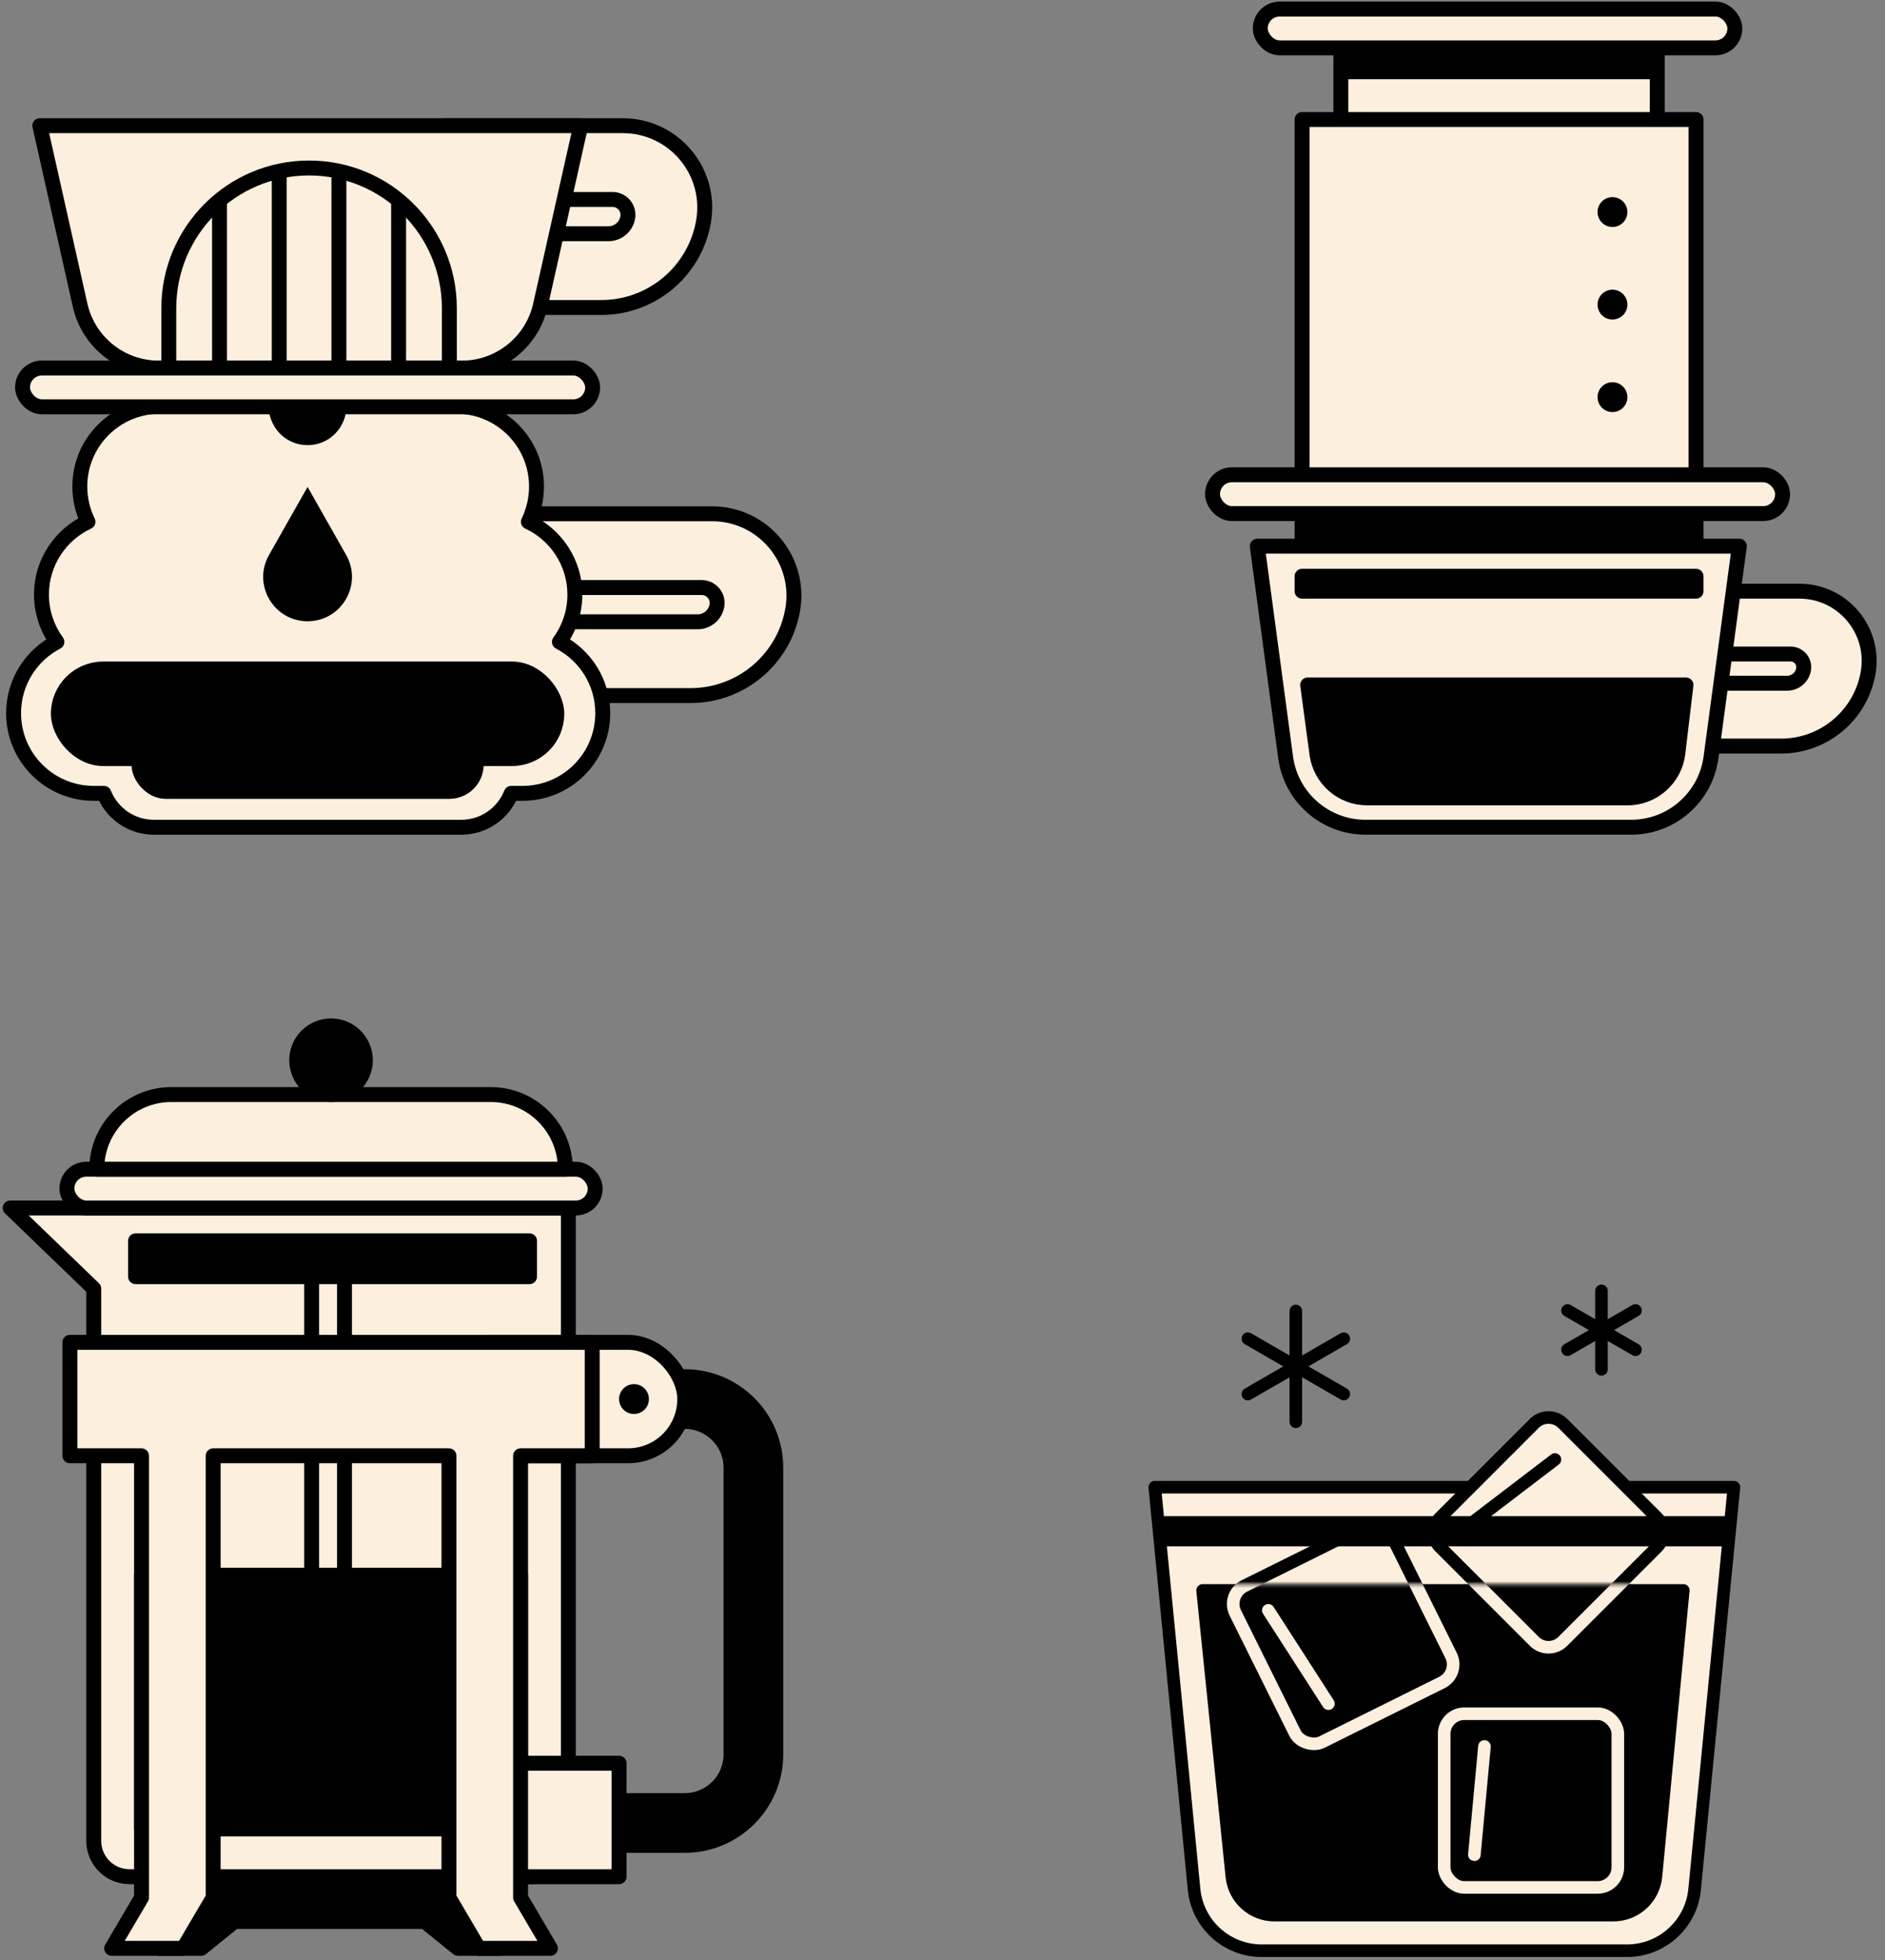 <svg width="555" height="577" viewBox="0 0 555 577" fill="none" xmlns="http://www.w3.org/2000/svg">
<rect x="0" y="0" width="555" height="577" fill="#808080" stroke="none"/>
<path d="M156.908 151.246H209.647C224.624 151.246 235.975 164.763 233.385 179.515V179.515C230.821 194.115 218.14 204.764 203.316 204.764H156.908V151.246Z" fill="#FCEFDE" stroke="black" stroke-width="4.394" stroke-linejoin="round"/>
<path d="M147.608 172.962H206.611C209.419 172.962 211.552 175.485 211.085 178.254V178.254C210.619 181.02 208.223 183.045 205.418 183.045H147.608V172.962Z" fill="#FCEFDE" stroke="black" stroke-width="4.394" stroke-linejoin="round"/>
<path fill-rule="evenodd" clip-rule="evenodd" d="M47.11 119.61C34.071 119.61 23.502 130.18 23.502 143.218C23.502 146.946 24.366 150.471 25.904 153.606C17.819 157.353 12.211 165.54 12.211 175.037C12.211 180.246 13.899 185.062 16.757 188.966C9.178 192.896 4 200.812 4 209.938C4 222.976 14.57 233.546 27.608 233.546H30.6C32.924 239.39 38.632 243.521 45.303 243.521H135.82C142.492 243.521 148.199 239.39 150.523 233.546H153.86C166.898 233.546 177.468 222.976 177.468 209.938C177.468 200.812 172.289 192.895 164.711 188.966C167.569 185.062 169.256 180.246 169.256 175.037C169.256 165.54 163.648 157.352 155.563 153.605C157.101 150.471 157.965 146.946 157.965 143.218C157.965 130.18 147.395 119.61 134.357 119.61H47.11Z" fill="#FCEFDE"/>
<path d="M25.904 153.606L26.828 155.599C27.364 155.35 27.777 154.896 27.975 154.339C28.172 153.782 28.137 153.168 27.876 152.638L25.904 153.606ZM16.757 188.966L17.768 190.917C18.337 190.622 18.749 190.092 18.896 189.468C19.042 188.843 18.908 188.186 18.529 187.669L16.757 188.966ZM30.6 233.546L32.641 232.734C32.309 231.898 31.5 231.349 30.6 231.349V233.546ZM150.523 233.546V231.349C149.624 231.349 148.815 231.898 148.482 232.734L150.523 233.546ZM164.711 188.966L162.938 187.668C162.559 188.186 162.425 188.843 162.572 189.468C162.718 190.092 163.13 190.621 163.699 190.917L164.711 188.966ZM155.563 153.605L153.591 152.638C153.33 153.168 153.295 153.782 153.492 154.339C153.689 154.896 154.103 155.35 154.639 155.599L155.563 153.605ZM25.699 143.218C25.699 131.393 35.285 121.807 47.11 121.807V117.413C32.858 117.413 21.305 128.967 21.305 143.218H25.699ZM27.876 152.638C26.482 149.798 25.699 146.603 25.699 143.218H21.305C21.305 147.289 22.249 151.144 23.931 154.574L27.876 152.638ZM14.408 175.037C14.408 166.427 19.49 158.999 26.828 155.599L24.98 151.612C16.148 155.706 10.014 164.653 10.014 175.037H14.408ZM18.529 187.669C15.938 184.128 14.408 179.764 14.408 175.037H10.014C10.014 180.728 11.859 185.996 14.984 190.264L18.529 187.669ZM6.197 209.938C6.197 201.665 10.889 194.483 17.768 190.917L15.745 187.016C7.467 191.308 1.803 199.96 1.803 209.938H6.197ZM27.608 231.349C15.783 231.349 6.197 221.763 6.197 209.938H1.803C1.803 224.19 13.356 235.743 27.608 235.743V231.349ZM30.6 231.349H27.608V235.743H30.6V231.349ZM45.303 241.324C39.562 241.324 34.644 237.77 32.641 232.734L28.558 234.358C31.204 241.01 37.701 245.718 45.303 245.718V241.324ZM135.82 241.324H45.303V245.718H135.82V241.324ZM148.482 232.734C146.479 237.77 141.562 241.324 135.82 241.324V245.718C143.422 245.718 149.919 241.01 152.565 234.358L148.482 232.734ZM153.86 231.349H150.523V235.743H153.86V231.349ZM175.271 209.938C175.271 221.763 165.685 231.349 153.86 231.349V235.743C168.111 235.743 179.665 224.19 179.665 209.938H175.271ZM163.699 190.917C170.578 194.483 175.271 201.664 175.271 209.938H179.665C179.665 199.96 174 191.308 165.722 187.016L163.699 190.917ZM167.059 175.037C167.059 179.764 165.529 184.128 162.938 187.668L166.483 190.264C169.608 185.995 171.453 180.728 171.453 175.037H167.059ZM154.639 155.599C161.977 158.999 167.059 166.427 167.059 175.037H171.453C171.453 164.652 165.319 155.705 156.487 151.612L154.639 155.599ZM155.768 143.218C155.768 146.603 154.984 149.798 153.591 152.638L157.535 154.573C159.218 151.144 160.162 147.288 160.162 143.218H155.768ZM134.357 121.807C146.182 121.807 155.768 131.393 155.768 143.218H160.162C160.162 128.967 148.609 117.413 134.357 117.413V121.807ZM47.11 121.807H134.357V117.413H47.11V121.807Z" fill="black"/>
<rect x="17.18" y="196.942" width="146.759" height="26.364" rx="13.182" fill="black" stroke="black" stroke-width="4.394" stroke-linejoin="round"/>
<rect x="40.907" y="217.154" width="99.304" height="15.818" rx="7.909" fill="black" stroke="black" stroke-width="4.394" stroke-linejoin="round"/>
<path d="M90.56 143.337L101.921 163.386C106.854 172.091 100.566 182.883 90.56 182.883V182.883C80.554 182.883 74.266 172.091 79.198 163.386L90.56 143.337Z" fill="black"/>
<path d="M90.56 96.76L100.452 113.906C104.844 121.519 99.35 131.033 90.56 131.033V131.033C81.77 131.033 76.276 121.519 80.668 113.906L90.56 96.76Z" fill="black"/>
<path d="M130.651 37H183.39C198.367 37 209.718 50.517 207.128 65.269V65.269C204.564 79.869 191.883 90.518 177.06 90.518H130.651V37Z" fill="#FCEFDE" stroke="black" stroke-width="4.394" stroke-linejoin="round"/>
<path d="M147.715 58.716H180.354C183.161 58.716 185.295 61.239 184.828 64.007V64.007C184.361 66.774 181.966 68.799 179.161 68.799H147.715V58.716Z" fill="#FCEFDE" stroke="black" stroke-width="4.394" stroke-linejoin="round"/>
<path d="M11.726 37L170.984 37L159.13 89.825C156.699 100.658 147.08 108.357 135.978 108.357H46.731C35.629 108.357 26.011 100.658 23.58 89.825L11.726 37Z" fill="#FCEFDE" stroke="black" stroke-width="4.394" stroke-linejoin="round"/>
<g clip-path="url(#clip0_572_340)">
<path d="M49.696 90.759C49.696 67.947 68.189 49.455 91 49.455V49.455C113.811 49.455 132.303 67.947 132.303 90.759V108.335H49.696V90.759Z" fill="#FCEFDE"/>
<path d="M64.635 52.092V106.577" stroke="black" stroke-width="4.394" stroke-linecap="round" stroke-linejoin="round"/>
<path d="M82.211 52.092V106.577" stroke="black" stroke-width="4.394" stroke-linecap="round" stroke-linejoin="round"/>
<path d="M99.787 52.092V106.577" stroke="black" stroke-width="4.394" stroke-linecap="round" stroke-linejoin="round"/>
<path d="M117.362 52.092V106.577" stroke="black" stroke-width="4.394" stroke-linecap="round" stroke-linejoin="round"/>
</g>
<path d="M49.696 90.759C49.696 67.947 68.189 49.455 91 49.455V49.455C113.811 49.455 132.303 67.947 132.303 90.759V108.335H49.696V90.759Z" stroke="black" stroke-width="4.394" stroke-linejoin="round"/>
<rect x="6.635" y="108.335" width="167.85" height="11.424" rx="5.712" fill="#FCEFDE" stroke="black" stroke-width="4.394" stroke-linecap="round" stroke-linejoin="round"/>
<rect width="93.153" height="116.001" transform="matrix(1 0 0 -1 394.788 130.094)" fill="#FCEFDE" stroke="black" stroke-width="4.394" stroke-linecap="round" stroke-linejoin="round"/>
<rect width="116.001" height="116.001" transform="matrix(1 0 0 -1 383.364 151.185)" fill="#FCEFDE" stroke="black" stroke-width="4.394" stroke-linecap="round" stroke-linejoin="round"/>
<circle cx="474.758" cy="62.424" r="4.394" fill="black"/>
<circle cx="474.758" cy="89.667" r="4.394" fill="black"/>
<circle cx="474.758" cy="116.91" r="4.394" fill="black"/>
<rect x="383.364" y="151.185" width="116.001" height="21.091" fill="black" stroke="black" stroke-width="4.394" stroke-linecap="round" stroke-linejoin="round"/>
<rect x="395.667" y="10.577" width="91.395" height="10.546" fill="black" stroke="black" stroke-width="4.394" stroke-linecap="round" stroke-linejoin="round"/>
<rect x="357" y="139.761" width="167.85" height="11.424" rx="5.712" fill="#FCEFDE" stroke="black" stroke-width="4.394" stroke-linecap="round" stroke-linejoin="round"/>
<rect x="371.061" y="2.668" width="139.729" height="11.424" rx="5.712" fill="#FCEFDE" stroke="black" stroke-width="4.394" stroke-linecap="round" stroke-linejoin="round"/>
<path d="M484.867 174.031H529.798C542.559 174.031 552.229 185.547 550.022 198.116V198.116C547.838 210.554 537.034 219.627 524.405 219.627H484.867V174.031Z" fill="#FCEFDE" stroke="black" stroke-width="4.394" stroke-linejoin="round"/>
<path d="M499.404 192.533H527.212C529.603 192.533 531.421 194.683 531.023 197.042V197.042C530.626 199.398 528.585 201.124 526.195 201.124H499.404V192.533Z" fill="#FCEFDE" stroke="black" stroke-width="4.394" stroke-linejoin="round"/>
<path d="M370.183 160.785H512.11L503.771 222.944C502.19 234.723 492.139 243.517 480.254 243.517H402.038C390.153 243.517 380.102 234.723 378.522 222.944L370.183 160.785Z" fill="#FCEFDE" stroke="black" stroke-width="4.394" stroke-linejoin="round"/>
<path d="M385.011 201.636H496.397L494.017 221.705C493.125 229.223 486.751 234.885 479.181 234.885H402.552C395.073 234.885 388.745 229.354 387.747 221.941L385.011 201.636Z" fill="black" stroke="black" stroke-width="4.394" stroke-linejoin="round"/>
<rect x="383.364" y="169.639" width="116.001" height="4.394" fill="black" stroke="black" stroke-width="4.394" stroke-linecap="round" stroke-linejoin="round"/>
<path d="M160.305 411.851H201.608C212.771 411.851 221.821 420.9 221.821 432.063V516.428C221.821 527.591 212.771 536.64 201.608 536.64H160.305" stroke="black" stroke-width="17.576" stroke-linecap="round" stroke-linejoin="round"/>
<path fill-rule="evenodd" clip-rule="evenodd" d="M136.577 555.094H60.121V562.878L46.94 573.549H59.243L69.013 565.639H125.049L134.819 573.549H147.123L136.577 565.012V555.094Z" fill="black"/>
<path d="M60.121 555.094V552.897C58.908 552.897 57.924 553.88 57.924 555.094H60.121ZM136.577 555.094H138.774C138.774 553.88 137.79 552.897 136.577 552.897V555.094ZM60.121 562.878L61.504 564.585C62.019 564.168 62.318 563.541 62.318 562.878H60.121ZM46.94 573.549L45.557 571.841C44.834 572.427 44.558 573.405 44.868 574.282C45.179 575.159 46.009 575.746 46.94 575.746V573.549ZM59.243 573.549V575.746C59.746 575.746 60.234 575.573 60.625 575.257L59.243 573.549ZM69.013 565.639V563.442C68.51 563.442 68.022 563.615 67.631 563.932L69.013 565.639ZM125.049 565.639L126.431 563.932C126.04 563.615 125.552 563.442 125.049 563.442V565.639ZM134.819 573.549L133.437 575.257C133.828 575.573 134.316 575.746 134.819 575.746V573.549ZM147.123 573.549V575.746C148.053 575.746 148.883 575.159 149.194 574.282C149.504 573.405 149.228 572.427 148.505 571.841L147.123 573.549ZM136.577 565.012H134.38C134.38 565.675 134.679 566.302 135.195 566.72L136.577 565.012ZM60.121 557.291H136.577V552.897H60.121V557.291ZM62.318 562.878V555.094H57.924V562.878H62.318ZM58.739 561.17L45.557 571.841L48.322 575.257L61.504 564.585L58.739 561.17ZM46.94 575.746H59.243V571.352H46.94V575.746ZM60.625 575.257L70.396 567.347L67.631 563.932L57.86 571.841L60.625 575.257ZM125.049 563.442H69.013V567.836H125.049V563.442ZM136.202 571.841L126.431 563.932L123.666 567.347L133.437 575.257L136.202 571.841ZM147.123 571.352H134.819V575.746H147.123V571.352ZM135.195 566.72L145.74 575.257L148.505 571.841L137.959 563.304L135.195 566.72ZM134.38 555.094V565.012H138.774V555.094H134.38Z" fill="black"/>
<path d="M27.606 541.912C27.606 547.737 32.328 552.458 38.152 552.458H156.79C162.614 552.458 167.335 547.737 167.335 541.912V355.607H27.606H3L27.606 379.335V541.912Z" fill="#FCEFDE" stroke="black" stroke-width="4.394" stroke-linecap="round" stroke-linejoin="round"/>
<rect x="19.698" y="344.183" width="155.547" height="11.424" rx="5.712" fill="#FCEFDE" stroke="black" stroke-width="4.394" stroke-linecap="round" stroke-linejoin="round"/>
<path d="M28.486 344.182C28.486 332.048 38.323 322.212 50.456 322.212H144.488C156.621 322.212 166.458 332.048 166.458 344.182V344.182H28.486V344.182Z" fill="#FCEFDE" stroke="black" stroke-width="4.394" stroke-linecap="round" stroke-linejoin="round"/>
<circle cx="97.471" cy="312.106" r="10.106" fill="black" stroke="black" stroke-width="4.394" stroke-linecap="round" stroke-linejoin="round"/>
<rect x="39.909" y="365.274" width="116.001" height="10.546" fill="black" stroke="black" stroke-width="4.394" stroke-linecap="round" stroke-linejoin="round"/>
<rect x="101.426" y="370.547" width="108.971" height="9.667" transform="rotate(90 101.426 370.547)" stroke="black" stroke-width="4.394" stroke-linecap="round" stroke-linejoin="round"/>
<rect x="41.667" y="463.7" width="111.607" height="74.698" fill="black" stroke="black" stroke-width="4.394" stroke-linecap="round" stroke-linejoin="round"/>
<rect x="128.67" y="395.153" width="72.94" height="33.394" rx="16.697" fill="#FCEFDE" stroke="black" stroke-width="4.394" stroke-linecap="round" stroke-linejoin="round"/>
<rect x="138.336" y="519.063" width="43.94" height="33.394" fill="#FCEFDE" stroke="black" stroke-width="4.394" stroke-linecap="round" stroke-linejoin="round"/>
<path fill-rule="evenodd" clip-rule="evenodd" d="M20.578 395.152H41.669H62.76H132.185H153.277H174.368V428.547H153.277V558.609L162.065 573.548H140.973L132.185 558.609V428.547H62.76V558.609L53.972 573.548H32.881L41.669 558.609V428.547H20.578V395.152Z" fill="#FCEFDE"/>
<path d="M20.578 395.152V392.955C19.365 392.955 18.381 393.939 18.381 395.152H20.578ZM174.368 395.152H176.565C176.565 393.939 175.581 392.955 174.368 392.955V395.152ZM174.368 428.547V430.744C175.581 430.744 176.565 429.76 176.565 428.547H174.368ZM153.277 428.547V426.35C152.063 426.35 151.08 427.333 151.08 428.547H153.277ZM153.277 558.609H151.08C151.08 559 151.184 559.385 151.383 559.723L153.277 558.609ZM162.065 573.548V575.745C162.853 575.745 163.58 575.323 163.972 574.639C164.363 573.955 164.358 573.114 163.958 572.434L162.065 573.548ZM140.973 573.548L139.08 574.662C139.475 575.333 140.195 575.745 140.973 575.745V573.548ZM132.185 558.609H129.988C129.988 559 130.093 559.385 130.292 559.723L132.185 558.609ZM132.185 428.547H134.382C134.382 427.333 133.399 426.35 132.185 426.35V428.547ZM62.76 428.547V426.35C61.547 426.35 60.563 427.333 60.563 428.547H62.76ZM62.76 558.609L64.654 559.723C64.853 559.385 64.957 559 64.957 558.609H62.76ZM53.972 573.548V575.745C54.751 575.745 55.471 575.333 55.866 574.662L53.972 573.548ZM32.881 573.548L30.988 572.434C30.588 573.114 30.583 573.955 30.974 574.639C31.366 575.323 32.093 575.745 32.881 575.745V573.548ZM41.669 558.609L43.563 559.723C43.761 559.385 43.866 559 43.866 558.609H41.669ZM41.669 428.547H43.866C43.866 427.333 42.883 426.35 41.669 426.35V428.547ZM20.578 428.547H18.381C18.381 429.76 19.365 430.744 20.578 430.744V428.547ZM41.669 392.955H20.578V397.349H41.669V392.955ZM62.76 392.955H41.669V397.349H62.76V392.955ZM132.185 392.955H62.76V397.349H132.185V392.955ZM153.277 392.955H132.185V397.349H153.277V392.955ZM174.368 392.955H153.277V397.349H174.368V392.955ZM176.565 428.547V395.152H172.171V428.547H176.565ZM153.277 430.744H174.368V426.35H153.277V430.744ZM155.474 558.609V428.547H151.08V558.609H155.474ZM163.958 572.434L155.17 557.495L151.383 559.723L160.171 574.662L163.958 572.434ZM140.973 575.745H162.065V571.351H140.973V575.745ZM130.292 559.723L139.08 574.662L142.867 572.434L134.079 557.495L130.292 559.723ZM129.988 428.547V558.609H134.382V428.547H129.988ZM62.76 430.744H132.185V426.35H62.76V430.744ZM64.957 558.609V428.547H60.563V558.609H64.957ZM55.866 574.662L64.654 559.723L60.867 557.495L52.079 572.434L55.866 574.662ZM32.881 575.745H53.972V571.351H32.881V575.745ZM39.776 557.495L30.988 572.434L34.775 574.662L43.563 559.723L39.776 557.495ZM39.472 428.547V558.609H43.866V428.547H39.472ZM20.578 430.744H41.669V426.35H20.578V430.744ZM18.381 395.152V428.547H22.775V395.152H18.381Z" fill="black"/>
<circle cx="186.67" cy="411.85" r="4.394" fill="black"/>
<path d="M340 437.798H510.518L498.948 556.184C497.947 566.431 489.332 574.245 479.037 574.245H371.482C361.186 574.245 352.571 566.431 351.57 556.184L340 437.798Z" fill="#FCEFDE" stroke="black" stroke-width="3.705" stroke-linejoin="round"/>
<path d="M354.079 468.179H495.608L487.556 552.369C486.938 558.832 481.509 563.766 475.017 563.766H375.234C368.773 563.766 363.36 558.879 362.702 552.452L354.079 468.179Z" fill="black" stroke="black" stroke-width="3.705" stroke-linejoin="round"/>
<rect x="455.939" y="414.824" width="51.3" height="51.3" rx="5.928" transform="rotate(45 455.939 414.824)" fill="#FCEFDE" stroke="black" stroke-width="3.705" stroke-linejoin="round"/>
<rect width="51.3" height="51.3" rx="5.928" transform="matrix(-0.445 -0.896 -0.896 0.445 429.87 492.638)" fill="#FCEFDE" stroke="black" stroke-width="3.705" stroke-linejoin="round"/>
<rect x="342.963" y="448.17" width="164.5" height="5.187" fill="black" stroke="black" stroke-width="3.705" stroke-linecap="round" stroke-linejoin="round"/>
<mask id="mask0_572_340" style="mask-type:alpha" maskUnits="userSpaceOnUse" x="352" y="466" width="146" height="100">
<path d="M354.076 468.175H495.605L487.553 552.365C486.935 558.828 481.506 563.763 475.014 563.763H375.231C368.77 563.763 363.357 558.875 362.699 552.448L354.076 468.175Z" fill="#231F20" stroke="#231F20" stroke-width="3.705" stroke-linejoin="round"/>
</mask>
<g mask="url(#mask0_572_340)">
<rect x="455.938" y="414.823" width="51.3" height="51.3" rx="5.928" transform="rotate(45 455.938 414.823)" fill="black" stroke="#FCEFDE" stroke-width="3.705" stroke-linejoin="round"/>
<rect x="425.212" y="504.484" width="51.128" height="51.128" rx="5.928" fill="black" stroke="#FCEFDE" stroke-width="3.705" stroke-linejoin="round"/>
<rect width="51.3" height="51.3" rx="5.928" transform="matrix(-0.445 -0.896 -0.896 0.445 429.869 492.637)" fill="black" stroke="#FCEFDE" stroke-width="3.705" stroke-linejoin="round"/>
</g>
<path d="M437.067 514.119L434.103 545.982" stroke="#FCEFDE" stroke-width="3.705" stroke-linecap="round" stroke-linejoin="round"/>
<path d="M373.435 474.042L391.126 501.522" stroke="#FCEFDE" stroke-width="3.705" stroke-linecap="round" stroke-linejoin="round"/>
<path d="M457.816 429.646L429.659 451.134" stroke="black" stroke-width="3.705" stroke-linecap="round" stroke-linejoin="round"/>
<path d="M381.532 385.928L381.532 418.531" stroke="black" stroke-width="3.705" stroke-linecap="round" stroke-linejoin="round"/>
<path d="M395.648 394.08L367.413 410.382" stroke="black" stroke-width="3.705" stroke-linecap="round" stroke-linejoin="round"/>
<path d="M395.648 410.38L367.413 394.078" stroke="black" stroke-width="3.705" stroke-linecap="round" stroke-linejoin="round"/>
<path d="M471.522 380L471.522 403.102" stroke="black" stroke-width="3.705" stroke-linecap="round" stroke-linejoin="round"/>
<path d="M481.527 385.773L461.521 397.324" stroke="black" stroke-width="3.705" stroke-linecap="round" stroke-linejoin="round"/>
<path d="M481.527 397.325L461.521 385.774" stroke="black" stroke-width="3.705" stroke-linecap="round" stroke-linejoin="round"/>
<defs>
<clipPath id="clip0_572_340">
<path d="M49.696 90.759C49.696 67.947 68.189 49.455 91 49.455V49.455C113.811 49.455 132.303 67.947 132.303 90.759V108.335H49.696V90.759Z" fill="white"/>
</clipPath>
</defs>
</svg>
